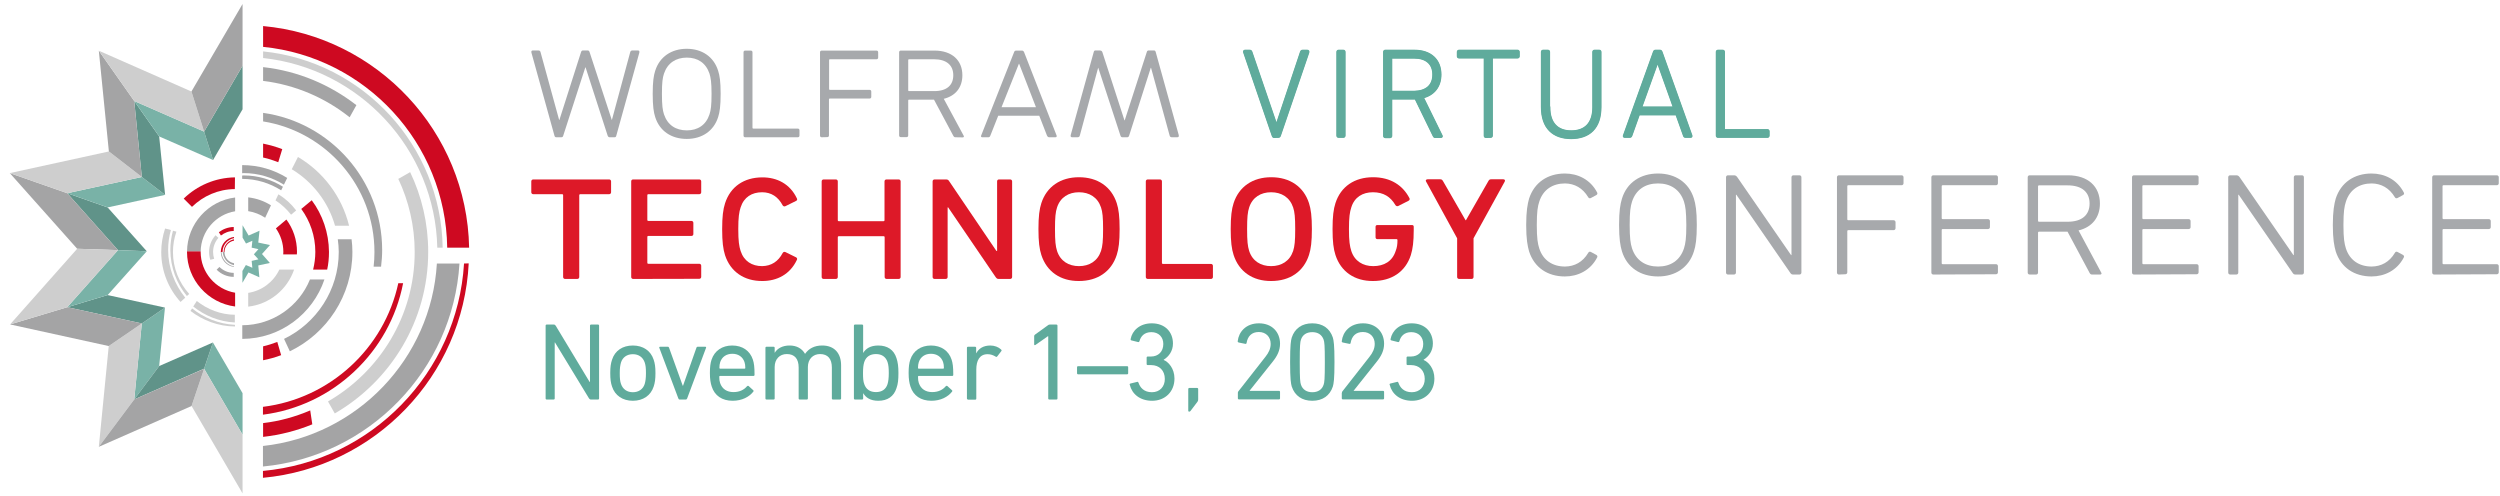 <?xml version="1.0" encoding="utf-8"?>
<!-- Generator: Adobe Illustrator 27.5.0, SVG Export Plug-In . SVG Version: 6.00 Build 0)  -->
<svg version="1.1" id="Layer_1" xmlns="http://www.w3.org/2000/svg" xmlns:xlink="http://www.w3.org/1999/xlink" x="0px" y="0px"
	 viewBox="0 0 1814 360" style="enable-background:new 0 0 1814 360;" xml:space="preserve">
<style type="text/css">
	.st0{fill:#A7A9AC;}
	.st1{fill:#DD1928;}
	.st2{display:none;}
	.st3{display:inline;}
	.st4{fill:#6FAA9F;}
	.st5{display:none;enable-background:new    ;}
	.st6{display:inline;fill:#A8A9AC;}
	.st7{fill:#79B2A7;}
	.st8{fill:#609389;}
	.st9{fill:#CECECE;}
	.st10{fill:#A4A4A5;}
	.st11{fill:#CE0921;}
	.st12{enable-background:new    ;}
	.st13{fill:#5FAB9C;stroke:#5FAB9C;stroke-miterlimit:10;}
	.st14{fill:#5FAB9C;stroke:#5FAB9C;stroke-width:1.5;stroke-miterlimit:10;}
	.st15{fill:#5FAB9C;}
</style>
<g id="Layer_1_2_">
	<g id="Layer_1_1_">
		<g>
			<path class="st0" d="M442.4,99.6c-0.7,0-1.2-0.4-1.5-1.2l-16-49.5h-0.2l-16,49.5c-0.2,0.9-0.7,1.2-1.5,1.2h-3.6
				c-0.7,0-1.1-0.4-1.3-1.2l-16.7-60.2c-0.2-1.1,0.1-1.6,1.1-1.6h3.8c1,0,1.5,0.4,1.7,1.2L405.7,87h0.2l15.7-49.2
				c0.2-0.7,0.7-1.2,1.3-1.2h3.6c0.6,0,1.1,0.5,1.3,1.2L443.9,87h0.1l13.3-49.2c0.2-0.8,0.7-1.2,1.7-1.2h3.8c1,0,1.3,0.5,1.1,1.6
				l-16.7,60.2c-0.2,0.9-0.6,1.2-1.3,1.2C445.9,99.6,442.4,99.6,442.4,99.6z"/>
			<path class="st0" d="M798.4,36.7c0.7,0,1.2,0.4,1.5,1.2l16,49.4h0.2l16-49.5c0.2-0.9,0.7-1.2,1.5-1.2h3.7c0.7,0,1.1,0.4,1.3,1.2
				L855.3,98c0.2,1.1-0.1,1.6-1.1,1.6h-3.8c-1,0-1.5-0.4-1.7-1.2l-13.5-49.2H835l-15.7,49.2c-0.2,0.7-0.7,1.2-1.3,1.2h-3.7
				c-0.6,0-1.1-0.5-1.3-1.2l-16.1-49.2h-0.1l-13.3,49.2c-0.2,0.8-0.7,1.2-1.7,1.2H778c-1,0-1.3-0.5-1.1-1.6l16.7-60.2
				c0.2-0.9,0.6-1.2,1.3-1.2h3.5V36.7z"/>
			<path class="st0" d="M475.4,51.4c3.2-10.2,11.8-16,22.9-16c11,0,19.6,5.7,22.8,16c1.1,3.4,1.8,7.8,1.8,16.7s-0.7,13.4-1.8,16.8
				c-3.2,10.2-11.8,15.9-22.8,15.9c-11.1,0-19.7-5.7-22.9-15.9c-1.1-3.4-1.8-7.9-1.8-16.8S474.3,54.8,475.4,51.4z M514.8,53.4
				c-2.6-7.7-8.5-11.6-16.4-11.6c-8,0-14,3.9-16.6,11.6c-1,3-1.5,6.2-1.5,14.7s0.5,11.8,1.5,14.9c2.6,7.7,8.5,11.6,16.6,11.6
				c7.9,0,13.9-3.9,16.4-11.6c1-3.1,1.5-6.3,1.5-14.9S515.7,56.4,514.8,53.4z"/>
			<path class="st0" d="M540.7,99.6c-0.7,0-1.2-0.5-1.2-1.2V37.9c0-0.7,0.5-1.2,1.2-1.2h4.1c0.7,0,1.2,0.5,1.2,1.2v54.7
				c0,0.5,0.2,0.7,0.7,0.7h32.2c0.7,0,1.2,0.5,1.2,1.2v3.9c0,0.7-0.5,1.2-1.2,1.2H540.7z"/>
			<path class="st0" d="M596.2,99.6c-0.7,0-1.2-0.5-1.2-1.2V37.9c0-0.7,0.5-1.2,1.2-1.2H636c0.7,0,1.2,0.5,1.2,1.2v3.9
				c0,0.7-0.5,1.2-1.2,1.2h-33.7c-0.5,0-0.7,0.2-0.7,0.7v20.8c0,0.5,0.2,0.7,0.7,0.7H631c0.7,0,1.2,0.5,1.2,1.2v3.9
				c0,0.7-0.5,1.2-1.2,1.2h-28.8c-0.5,0-0.7,0.2-0.7,0.7v26.1c0,0.7-0.5,1.2-1.2,1.2L596.2,99.6L596.2,99.6z"/>
			<path class="st0" d="M693.3,99.6c-0.7,0-1.1-0.2-1.6-1.1l-14-26.2h-18c-0.5,0-0.7,0.2-0.7,0.7v25.3c0,0.7-0.5,1.2-1.2,1.2h-4.2
				c-0.7,0-1.2-0.5-1.2-1.2V37.9c0-0.7,0.5-1.2,1.2-1.2H678c12.9,0,20.3,7.2,20.3,17.9c0,8.8-4.9,15-13.5,17.1l14.4,26.7
				c0.5,0.7,0.1,1.3-0.6,1.3L693.3,99.6L693.3,99.6z M691.7,54.6c0-7.2-4.8-11.6-14-11.6h-18c-0.5,0-0.7,0.2-0.7,0.7v21.7
				c0,0.5,0.2,0.7,0.7,0.7h18C687,66.2,691.7,61.8,691.7,54.6z"/>
			<path class="st0" d="M761.3,99.6c-0.7,0-1.2-0.4-1.6-1.2L754.1,84h-29.8l-5.7,14.4c-0.4,0.9-0.7,1.2-1.5,1.2h-4.4
				c-0.7,0-1.1-0.5-0.8-1.2l23.9-60.5c0.2-0.7,0.7-1.2,1.5-1.2h4.3c0.7,0,1.2,0.5,1.5,1.2l23.6,60.5c0.2,0.7-0.1,1.2-0.9,1.2H761.3z
				 M726.7,77.8h25l-12.2-31.5h-0.2L726.7,77.8z"/>
		</g>
		<g>
			<path class="st1" d="M410,202.4c-0.8,0-1.4-0.6-1.4-1.4v-59.3c0-0.6-0.3-0.8-0.8-0.8h-20.9c-0.8,0-1.4-0.6-1.4-1.4v-7.9
				c0-0.8,0.6-1.4,1.4-1.4H442c0.8,0,1.4,0.6,1.4,1.4v7.9c0,0.8-0.6,1.4-1.4,1.4h-20.9c-0.5,0-0.8,0.3-0.8,0.8V201
				c0,0.8-0.6,1.4-1.4,1.4H410z"/>
			<path class="st1" d="M459.4,202.4c-0.8,0-1.4-0.6-1.4-1.4v-69.4c0-0.8,0.5-1.4,1.4-1.4h48c0.8,0,1.4,0.6,1.4,1.4v7.9
				c0,0.8-0.6,1.4-1.4,1.4h-36.9c-0.6,0-0.8,0.3-0.8,0.8v17.8c0,0.6,0.3,0.8,0.8,0.8h31.2c0.8,0,1.4,0.6,1.4,1.4v8.1
				c0,0.8-0.5,1.4-1.4,1.4h-31.2c-0.6,0-0.8,0.3-0.8,0.8v18.6c0,0.6,0.3,0.8,0.8,0.8h36.9c0.8,0,1.4,0.6,1.4,1.4v8.1
				c0,0.8-0.6,1.4-1.4,1.4L459.4,202.4L459.4,202.4z"/>
			<path class="st1" d="M526.1,185.2c-1.4-4.4-2.1-9.7-2.1-18.9c0-9.1,0.7-14.5,2.1-18.8c3.9-12.1,13.8-18.8,27.1-18.8
				c10.6,0,20,4.7,25,15.2c0.4,0.8,0.3,1.5-0.6,1.9l-7.7,3.8c-0.8,0.4-1.5,0.1-2-0.6c-3.2-6.1-8.2-9.5-14.9-9.5
				c-7.4,0-13.2,3.5-15.6,11c-1.1,3.3-1.7,7.1-1.7,15.7c0,8.8,0.6,12.5,1.7,15.9c2.4,7.4,8.2,11,15.6,11c6.7-0.1,11.7-3.4,14.9-9.5
				c0.4-0.7,1.1-1.1,2-0.7l7.7,3.8c0.8,0.4,1,1.2,0.6,1.9c-5,10.6-14.5,15.3-25,15.3C539.9,204,530,197.1,526.1,185.2z"/>
			<path class="st1" d="M643.3,202.4c-0.8,0-1.4-0.6-1.4-1.4v-28.8c0-0.6-0.3-0.8-0.8-0.8h-32.4c-0.6,0-0.8,0.3-0.8,0.8V201
				c0,0.8-0.6,1.4-1.4,1.4h-8.9c-0.8,0-1.4-0.6-1.4-1.4v-69.4c0-0.8,0.6-1.4,1.4-1.4h8.9c0.8,0,1.4,0.6,1.4,1.4v28.1
				c0,0.6,0.3,0.8,0.8,0.8H641c0.6,0,0.8-0.3,0.8-0.8v-28.1c0-0.8,0.6-1.4,1.4-1.4h8.9c0.8,0,1.4,0.6,1.4,1.4V201
				c0,0.8-0.6,1.4-1.4,1.4H643.3z"/>
			<path class="st1" d="M724.6,202.4c-1,0-1.5-0.4-2.2-1.4L688,150.5h-0.4V201c0,0.8-0.6,1.4-1.4,1.4h-8.1c-0.8,0-1.4-0.6-1.4-1.4
				v-69.4c0-0.8,0.6-1.4,1.4-1.4h8.3c1.1,0,1.8,0.3,2.4,1.4l34.2,50.5h0.5v-50.5c0-0.8,0.5-1.4,1.4-1.4h8.1c0.8,0,1.4,0.6,1.4,1.4
				V201c0,0.8-0.6,1.4-1.4,1.4H724.6z"/>
			<path class="st1" d="M755.6,185c-1.4-4.3-2.1-9.6-2.1-18.8c0-9.1,0.7-14.5,2.1-18.8c3.9-12,13.9-18.8,27.3-18.8
				c13.5,0,23.5,6.8,27.4,18.8c1.4,4.3,2.1,9.7,2.1,18.8c0,9.2-0.7,14.5-2.1,18.8c-3.9,12.1-13.9,18.9-27.4,18.9
				C769.5,204,759.5,197.1,755.6,185z M798.9,182.1c1.1-3.5,1.5-7.1,1.5-15.9c0-8.6-0.4-12.4-1.5-15.7c-2.5-7.4-8.5-11-16-11
				c-7.4,0-13.5,3.6-15.9,11c-1.1,3.3-1.5,7.1-1.5,15.7c0,8.8,0.4,12.4,1.5,15.9c2.4,7.4,8.5,11,15.9,11
				C790.4,193.1,796.4,189.5,798.9,182.1z"/>
			<path class="st1" d="M832.8,202.4c-0.8,0-1.4-0.6-1.4-1.4v-69.4c0-0.8,0.6-1.4,1.4-1.4h8.9c0.8,0,1.4,0.6,1.4,1.4v59.1
				c0,0.6,0.3,0.8,0.8,0.8h34.8c0.8,0,1.4,0.6,1.4,1.4v8.1c0,0.8-0.6,1.4-1.4,1.4L832.8,202.4L832.8,202.4z"/>
			<path class="st1" d="M895.1,185c-1.4-4.3-2.1-9.6-2.1-18.8c0-9.1,0.7-14.5,2.1-18.8c3.9-12,13.9-18.8,27.3-18.8
				c13.5,0,23.5,6.8,27.4,18.8c1.4,4.3,2.1,9.7,2.1,18.8c0,9.2-0.7,14.5-2.1,18.8c-3.9,12.1-13.9,18.9-27.4,18.9
				C909,204,899,197.1,895.1,185z M938.3,182.1c1.1-3.5,1.5-7.1,1.5-15.9c0-8.6-0.4-12.4-1.5-15.7c-2.5-7.4-8.5-11-16-11
				c-7.4,0-13.5,3.6-15.9,11c-1.1,3.3-1.5,7.1-1.5,15.7c0,8.8,0.4,12.4,1.5,15.9c2.4,7.4,8.5,11,15.9,11
				C929.8,193.1,935.8,189.5,938.3,182.1z"/>
			<path class="st1" d="M969,185c-1.4-4.3-2.1-9.6-2.1-18.8c0-9.1,0.7-14.5,2.1-18.8c3.9-12.1,13.9-18.8,27.3-18.8
				c12.7,0,21.6,5.9,26.4,15.2c0.4,0.7,0.1,1.5-0.7,1.9l-7.5,3.8c-0.8,0.3-1.5,0-2-0.7c-3.5-6-8.6-9.3-16.3-9.3
				c-7.4,0-13.4,3.5-15.7,11c-1.1,3.3-1.7,7.1-1.7,15.7c0,8.8,0.6,12.4,1.7,15.9c2.4,7.4,8.5,11,15.9,11c7.9,0,13.9-3.5,16.3-11
				c1-2.5,1.3-4.9,1.3-7.8c0-0.6-0.3-0.8-0.8-0.8h-13.9c-0.7,0-1.2-0.6-1.2-1.3v-7.7c0-0.8,0.6-1.2,1.2-1.2h25.3
				c0.7,0,1.2,0.4,1.2,1.2v2.6c0,8.2-0.7,13.6-2.1,18c-3.9,12.1-13.9,18.8-27.4,18.8C982.9,204,972.9,197.1,969,185z"/>
			<path class="st1" d="M1058.7,202.4c-0.8,0-1.4-0.6-1.4-1.4v-28.1l-22.5-41.1c-0.6-0.8-0.1-1.7,1-1.7h9.2c1,0,1.5,0.3,2.1,1.4
				l16.3,28.3h0.3l16.2-28.3c0.6-1.1,1-1.4,2.1-1.4h8.8c1.1,0,1.5,0.8,1,1.7l-22.6,41.1V201c0,0.8-0.6,1.4-1.4,1.4H1058.7z"/>
		</g>
		<g>
			<path class="st0" d="M1109.5,182.4c-1.1-3.9-2.1-8.9-2.1-19.1c0-10.1,1-15.3,2.1-19.2c3.8-11.7,13.5-18.2,26-18.2
				c9.3,0,18.5,4.3,23.4,13.8c0.4,0.7,0.1,1.5-0.7,1.9l-3.9,2.1c-0.8,0.4-1.5,0.1-1.9-0.6c-4-6.7-9.9-9.9-16.8-10
				c-8.9,0-15.9,4.4-18.7,13.2c-1.1,3.3-1.8,7.1-1.8,17c0,9.8,0.7,13.5,1.8,17c2.8,8.6,9.7,13.1,18.7,13.1
				c6.9-0.1,12.8-3.2,16.8-9.9c0.4-0.8,1.1-1.1,1.9-0.7l3.9,2.1c0.8,0.4,1.1,1.2,0.7,1.9c-4.9,9.5-14.1,13.8-23.4,13.8
				C1123,200.6,1113.3,194.2,1109.5,182.4z"/>
			<path class="st0" d="M1176.9,144.1c3.6-11.7,13.5-18.2,26.2-18.2c12.5,0,22.4,6.5,26,18.2c1.2,3.9,2.1,8.9,2.1,19.1
				c0,10.1-0.8,15.3-2.1,19.2c-3.6,11.7-13.5,18.2-26,18.2c-12.7,0-22.6-6.5-26.2-18.2c-1.2-3.9-2.1-9.1-2.1-19.2
				C1174.8,153,1175.7,148,1176.9,144.1z M1221.9,146.3c-2.9-8.8-9.8-13.2-18.8-13.2c-9.2,0-16,4.4-18.9,13.2
				c-1.1,3.5-1.7,7.1-1.7,16.9c0,9.7,0.6,13.5,1.7,17c2.9,8.8,9.8,13.2,18.9,13.2s15.9-4.4,18.8-13.2c1.1-3.5,1.7-7.2,1.7-17
				C1223.5,153.4,1223,149.8,1221.9,146.3z"/>
			<path class="st0" d="M1301.1,199.2c-1,0-1.5-0.3-2.2-1.4l-39-56.5h-0.3v56.5c0,0.8-0.6,1.4-1.4,1.4h-4.4c-0.8,0-1.4-0.6-1.4-1.4
				v-69.2c0-0.8,0.6-1.4,1.4-1.4h4.4c1,0,1.7,0.4,2.4,1.4l39,56.5h0.3v-56.5c0-0.8,0.6-1.4,1.4-1.4h4.4c0.8,0,1.4,0.6,1.4,1.4v69.2
				c0,0.8-0.6,1.4-1.4,1.4H1301.1L1301.1,199.2z"/>
			<path class="st0" d="M1334.3,199.2c-0.8,0-1.4-0.6-1.4-1.4v-69.2c0-0.8,0.6-1.4,1.4-1.4h45.5c0.8,0,1.4,0.6,1.4,1.4v4.4
				c0,0.8-0.6,1.4-1.4,1.4h-38.6c-0.6,0-0.8,0.3-0.8,0.8V159c0,0.6,0.3,0.8,0.8,0.8h32.8c0.8,0,1.4,0.6,1.4,1.4v4.4
				c0,0.8-0.6,1.4-1.4,1.4h-32.8c-0.6,0-0.8,0.3-0.8,0.8v29.8c0,0.8-0.6,1.4-1.4,1.4L1334.3,199.2L1334.3,199.2z"/>
			<path class="st0" d="M1402.8,199.2c-0.8,0-1.4-0.6-1.4-1.4v-69.2c0-0.8,0.6-1.4,1.4-1.4h45.5c0.8,0,1.4,0.6,1.4,1.4v4.4
				c0,0.8-0.6,1.4-1.4,1.4h-38.6c-0.6,0-0.8,0.3-0.8,0.8v23c0,0.6,0.3,0.8,0.8,0.8h32.8c0.8,0,1.4,0.6,1.4,1.4v4.4
				c0,0.8-0.6,1.4-1.4,1.4h-32.8c-0.6,0-0.8,0.3-0.8,0.8v23.9c0,0.6,0.3,0.8,0.8,0.8h38.6c0.8,0,1.4,0.6,1.4,1.4v4.5
				c0,0.8-0.6,1.4-1.4,1.4L1402.8,199.2L1402.8,199.2z"/>
			<path class="st0" d="M1518,199.2c-0.8,0-1.3-0.3-1.8-1.2l-16-29.9h-20.6c-0.6,0-0.8,0.3-0.8,0.8v28.9c0,0.8-0.6,1.4-1.4,1.4h-4.7
				c-0.8,0-1.4-0.6-1.4-1.4v-69.2c0-0.8,0.6-1.4,1.4-1.4h27.8c14.7,0,23.2,8.2,23.2,20.5c0,10-5.6,17.1-15.5,19.5l16.4,30.5
				c0.6,0.8,0.2,1.5-0.7,1.5L1518,199.2L1518,199.2z M1516.2,147.7c0-8.2-5.4-13.2-16-13.2h-20.6c-0.6,0-0.8,0.3-0.8,0.8v24.8
				c0,0.6,0.3,0.8,0.8,0.8h20.6C1510.8,160.9,1516.2,155.9,1516.2,147.7z"/>
			<path class="st0" d="M1548.4,199.2c-0.8,0-1.4-0.6-1.4-1.4v-69.2c0-0.8,0.5-1.4,1.4-1.4h45.5c0.8,0,1.4,0.6,1.4,1.4v4.4
				c0,0.8-0.6,1.4-1.4,1.4h-38.6c-0.6,0-0.8,0.3-0.8,0.8v23c0,0.6,0.3,0.8,0.8,0.8h32.8c0.8,0,1.4,0.6,1.4,1.4v4.4
				c0,0.8-0.6,1.4-1.4,1.4h-32.8c-0.6,0-0.8,0.3-0.8,0.8v23.9c0,0.6,0.3,0.8,0.8,0.8h38.6c0.8,0,1.4,0.6,1.4,1.4v4.5
				c0,0.8-0.6,1.4-1.4,1.4L1548.4,199.2L1548.4,199.2z"/>
			<path class="st0" d="M1665.6,199.2c-1,0-1.5-0.3-2.2-1.4l-39-56.5h-0.3v56.5c0,0.8-0.6,1.4-1.4,1.4h-4.5c-0.8,0-1.4-0.6-1.4-1.4
				v-69.2c0-0.8,0.6-1.4,1.4-1.4h4.5c1,0,1.7,0.4,2.4,1.4l39,56.5h0.3v-56.5c0-0.8,0.6-1.4,1.4-1.4h4.5c0.8,0,1.4,0.6,1.4,1.4v69.2
				c0,0.8-0.6,1.4-1.4,1.4H1665.6L1665.6,199.2z"/>
			<path class="st0" d="M1694.8,182.4c-1.1-3.9-2.1-8.9-2.1-19.1c0-10.1,1-15.3,2.1-19.2c3.8-11.7,13.5-18.2,26-18.2
				c9.3,0,18.5,4.3,23.4,13.8c0.4,0.7,0.2,1.5-0.7,1.9l-3.9,2.1c-0.8,0.4-1.5,0.1-1.9-0.6c-4-6.7-9.9-9.9-16.8-10
				c-8.9,0-15.9,4.4-18.7,13.2c-1.1,3.3-1.8,7.1-1.8,17c0,9.8,0.7,13.5,1.8,17c2.8,8.6,9.7,13.1,18.7,13.1
				c6.9-0.1,12.8-3.2,16.8-9.9c0.4-0.8,1.1-1.1,1.9-0.7l3.9,2.1c0.8,0.4,1.1,1.2,0.7,1.9c-4.9,9.5-14.1,13.8-23.4,13.8
				C1708.3,200.6,1698.6,194.2,1694.8,182.4z"/>
			<path class="st0" d="M1766.2,199.2c-0.8,0-1.4-0.6-1.4-1.4v-69.2c0-0.8,0.6-1.4,1.4-1.4h45.5c0.8,0,1.4,0.6,1.4,1.4v4.4
				c0,0.8-0.6,1.4-1.4,1.4h-38.6c-0.6,0-0.8,0.3-0.8,0.8v23c0,0.6,0.3,0.8,0.8,0.8h32.8c0.8,0,1.4,0.6,1.4,1.4v4.4
				c0,0.8-0.6,1.4-1.4,1.4h-32.8c-0.6,0-0.8,0.3-0.8,0.8v23.9c0,0.6,0.3,0.8,0.8,0.8h38.6c0.8,0,1.4,0.6,1.4,1.4v4.5
				c0,0.8-0.6,1.4-1.4,1.4L1766.2,199.2L1766.2,199.2z"/>
		</g>
		<g class="st2">
			<g class="st3">
				<path class="st4" d="M390.6,287.9c0-0.6,0.1-0.8,0.5-1.3l22.5-28.6c2.8-3.5,4.4-6.9,4.4-10.8c0-5.6-3.8-9.8-9.8-9.8
					s-9.3,3.6-10.2,9.2c-0.1,0.6-0.5,0.8-1,0.7l-5.6-1.2c-0.6-0.2-0.8-0.5-0.7-1.1c0.8-7.4,6.7-14.8,17.7-14.8
					c10.9,0,17.5,7.3,17.5,17c0,5.6-2.3,10.2-6.1,15l-19.3,24.2v0.1h24.4c0.6,0,0.9,0.4,0.9,0.9v5.3c0,0.5-0.4,0.9-0.9,0.9h-33.4
					c-0.6,0-0.9-0.4-0.9-0.9V287.9z"/>
				<path class="st4" d="M439.5,262.4c0-14.7,0.6-18,1.4-20.4c2.5-7.6,8.4-11.8,17.1-11.8s14.6,4.2,17.1,11.8
					c0.7,2.4,1.4,5.7,1.4,20.4c0,14.7-0.6,18-1.4,20.4c-2.5,7.6-8.4,11.8-17.1,11.8s-14.6-4.2-17.1-11.8
					C440.2,280.4,439.5,277.1,439.5,262.4z M457.9,287.5c4.6,0,8-2.1,9.4-6.2c0.6-1.9,1-4.6,1-18.8c0-14.2-0.4-16.9-1-18.8
					c-1.5-4.1-4.9-6.2-9.4-6.2s-8,2.1-9.4,6.2c-0.6,1.9-1,4.6-1,18.8c0,14.2,0.4,16.9,1,18.8C450,285.4,453.4,287.5,457.9,287.5z"/>
				<path class="st4" d="M505.2,241H505l-10.4,7.2c-0.5,0.4-1,0.2-1-0.6v-6.8c0-0.6,0.2-0.9,0.6-1.3l10.7-7.8
					c0.5-0.4,0.8-0.6,1.5-0.6h5.5c0.5,0,0.9,0.4,0.9,0.9v60.5c0,0.5-0.4,0.9-0.9,0.9H506c-0.6,0-0.9-0.4-0.9-0.9L505.2,241
					L505.2,241z"/>
				<path class="st4" d="M562.4,266.8l-0.2-0.2c-1.2,0.8-3.7,1.5-6.3,1.5c-9.8,0-17.7-7.2-17.7-18.5c0-12.2,8.3-19.4,19.2-19.4
					s19.1,7.2,19.1,19.1c0,5-1.7,9.8-4.1,14.2L556.5,293c-0.3,0.6-0.6,0.6-1.2,0.6H549c-0.6,0-0.8-0.4-0.6-0.9L562.4,266.8z
					 M568.6,249.2c0-7-4.4-11.8-11.2-11.8s-11.3,4.9-11.3,11.8c0,7,4.5,11.7,11.3,11.7S568.6,256.2,568.6,249.2z"/>
			</g>
		</g>
		<g class="st5">
			<path class="st6" d="M609.6,269.1c0-5.8,0.3-7.8,0.9-9.8c1.8-5.5,5.9-8.2,11.6-8.2c5.2,0,9.2,2.6,11.2,7.1
				c0.1,0.3,0.1,0.5-0.2,0.7l-3.1,1.5c-0.3,0.2-0.6,0-0.7-0.3c-1.4-2.7-3.6-4.7-7.2-4.7c-3.8,0-6.1,1.9-7.3,5.2
				c-0.5,1.4-0.7,3.1-0.7,8.7s0.2,7.2,0.7,8.7c1.1,3.3,3.5,5.2,7.3,5.2c3.7,0,5.8-2,7.2-4.7c0.1-0.3,0.4-0.4,0.7-0.3l3.1,1.5
				c0.3,0.2,0.3,0.4,0.2,0.7c-2,4.5-6,7.1-11.2,7.1c-5.7,0-9.9-2.7-11.6-8.2C609.9,276.9,609.6,274.9,609.6,269.1z"/>
			<path class="st6" d="M656,286.6c-0.3,0-0.5-0.2-0.5-0.5v-14.4c0-4-1.8-6.3-5.5-6.3c-3.3,0-5.7,2.4-5.7,6v14.7
				c0,0.3-0.2,0.5-0.5,0.5h-3.3c-0.3,0-0.5-0.2-0.5-0.5v-34c0-0.3,0.2-0.5,0.5-0.5h3.3c0.3,0,0.5,0.2,0.5,0.5v12.6h0.1
				c1.2-1.9,3.6-3.3,6.9-3.3c5.4,0,8.6,3.7,8.6,9.3v15.5c0,0.3-0.2,0.5-0.5,0.5H656V286.6z"/>
			<path class="st6" d="M682.9,286.6c-0.3,0-0.5-0.2-0.5-0.5v-2.2h-0.1c-1.1,1.9-3.6,3.2-7.3,3.2c-4.7,0-8.3-2.4-8.3-7.4
				c0-5.2,3.6-7.6,9.6-7.6h5.6c0.2,0,0.3-0.1,0.3-0.3V270c0-3.4-1.3-4.8-5.9-4.8c-2.8,0-4.5,0.7-6,1.8c-0.3,0.2-0.6,0.2-0.7-0.1
				l-1.4-2.4c-0.2-0.3-0.1-0.5,0.1-0.7c1.9-1.4,4.7-2.4,8.4-2.4c7,0,9.7,2.3,9.7,8.4v16.3c0,0.3-0.2,0.5-0.5,0.5L682.9,286.6
				L682.9,286.6z M682.3,278.6v-2.7c0-0.2-0.1-0.3-0.3-0.3h-5c-4.3,0-6.1,1.2-6.1,4c0,2.5,1.9,3.9,5.2,3.9
				C679.9,283.4,682.3,281.6,682.3,278.6z"/>
			<path class="st6" d="M726.2,286.6c-0.3,0-0.5-0.2-0.5-0.5v-14.4c0-4-1.8-6.3-5.5-6.3c-3.3,0-5.7,2.4-5.7,6v14.7
				c0,0.3-0.2,0.5-0.5,0.5h-3.3c-0.3,0-0.5-0.2-0.5-0.5v-14.4c0-4-1.8-6.3-5.5-6.3c-3.3,0-5.7,2.4-5.7,6v14.7c0,0.3-0.2,0.5-0.5,0.5
				h-3.3c-0.3,0-0.5-0.2-0.5-0.5v-23.6c0-0.3,0.2-0.5,0.5-0.5h3.3c0.3,0,0.5,0.2,0.5,0.5v2.3h0.1c1.2-1.9,3.6-3.3,6.9-3.3
				c3.3,0,5.8,1.4,7.2,3.9h0.1c1.7-2.4,4.2-3.9,8-3.9c5.7,0,8.8,3.7,8.8,9.3v15.5c0,0.3-0.2,0.5-0.5,0.5h-3.4L726.2,286.6
				L726.2,286.6z"/>
			<path class="st6" d="M738.7,295.9c-0.3,0-0.5-0.2-0.5-0.5v-32.9c0-0.3,0.2-0.5,0.5-0.5h3.3c0.3,0,0.5,0.2,0.5,0.5v2.3h0.1
				c1.2-2,3.3-3.4,7-3.4c4.3,0,7.3,2,8.5,5.9c0.7,2,0.9,3.9,0.9,7s-0.2,5-0.9,7c-1.2,3.9-4.2,5.9-8.5,5.9c-3.7,0-5.8-1.5-7-3.5h-0.1
				v11.6c0,0.3-0.2,0.5-0.5,0.5h-3.3V295.9z M754,279.4c0.4-1.3,0.6-2.9,0.6-5.2c0-2.2-0.2-3.8-0.6-5.2c-0.8-2.4-2.7-3.7-5.4-3.7
				s-4.6,1.2-5.5,3.7c-0.4,1.2-0.6,2.7-0.6,5.2s0.2,4,0.6,5.2c0.8,2.5,2.7,3.8,5.5,3.8C751.3,283.1,753.2,281.8,754,279.4z"/>
			<path class="st6" d="M780.9,286.6c-0.3,0-0.5-0.2-0.5-0.5v-2.2h-0.1c-1.1,1.9-3.6,3.2-7.3,3.2c-4.7,0-8.3-2.4-8.3-7.4
				c0-5.2,3.6-7.6,9.6-7.6h5.6c0.2,0,0.3-0.1,0.3-0.3V270c0-3.4-1.3-4.8-5.9-4.8c-2.8,0-4.5,0.7-6,1.8c-0.3,0.2-0.6,0.2-0.7-0.1
				l-1.4-2.4c-0.2-0.3-0.1-0.5,0.1-0.7c1.9-1.4,4.7-2.4,8.4-2.4c7,0,9.7,2.3,9.7,8.4v16.3c0,0.3-0.2,0.5-0.5,0.5L780.9,286.6
				L780.9,286.6z M780.3,278.6v-2.7c0-0.2-0.1-0.3-0.3-0.3h-5c-4.3,0-6.1,1.2-6.1,4c0,2.5,1.9,3.9,5.2,3.9
				C777.9,283.4,780.3,281.6,780.3,278.6z"/>
			<path class="st6" d="M793.1,256.3c-0.3,0-0.5-0.2-0.5-0.5V252c0-0.3,0.2-0.5,0.5-0.5h3.5c0.3,0,0.5,0.2,0.5,0.5v3.8
				c0,0.3-0.2,0.5-0.5,0.5H793.1z M793.2,286.6c-0.3,0-0.5-0.2-0.5-0.5v-23.6c0-0.3,0.2-0.5,0.5-0.5h3.3c0.3,0,0.5,0.2,0.5,0.5v23.6
				c0,0.3-0.2,0.5-0.5,0.5H793.2z"/>
			<path class="st6" d="M804.9,292.8c-0.2-0.3-0.2-0.5,0.1-0.7l2.1-2.1c0.3-0.3,0.5-0.3,0.8,0c1.7,1.5,3.5,2.5,5.8,2.5
				c4.1,0,6.2-2.1,6.2-6.6V283h-0.1c-1.1,2.1-3.2,3.4-6.9,3.4c-4.2,0-7.1-2.1-8.3-6c-0.6-1.9-0.8-3.7-0.8-6.5s0.2-4.6,0.8-6.5
				c1.2-3.9,4.1-6,8.3-6c3.6,0,5.7,1.3,6.9,3.4h0.1v-2.3c0-0.3,0.2-0.5,0.5-0.5h3.3c0.3,0,0.5,0.2,0.5,0.5v23.1
				c0,7-3.8,10.9-10.8,10.9C810,296.4,806.6,294.9,804.9,292.8z M819.4,278.6c0.4-1.2,0.6-2.7,0.6-4.8s-0.2-3.5-0.6-4.8
				c-0.9-2.5-2.7-3.7-5.3-3.7c-2.7,0-4.4,1.3-5.2,3.7c-0.4,1.3-0.6,2.8-0.6,4.8s0.2,3.6,0.6,4.8c0.8,2.4,2.5,3.7,5.2,3.7
				C816.7,282.3,818.5,281.1,819.4,278.6z"/>
			<path class="st6" d="M848.7,286.6c-0.3,0-0.5-0.2-0.5-0.5v-14.4c0-4-1.8-6.3-5.5-6.3c-3.3,0-5.7,2.4-5.7,6v14.7
				c0,0.3-0.2,0.5-0.5,0.5h-3.3c-0.3,0-0.5-0.2-0.5-0.5v-23.6c0-0.3,0.2-0.5,0.5-0.5h3.3c0.3,0,0.5,0.2,0.5,0.5v2.3h0.1
				c1.2-1.9,3.6-3.3,6.9-3.3c5.4,0,8.6,3.7,8.6,9.3v15.5c0,0.3-0.2,0.5-0.5,0.5h-3.4L848.7,286.6L848.7,286.6z"/>
			<path class="st6" d="M860.6,281.1h3.6c0.3,0,0.5,0.2,0.5,0.5v4.8c0,0.5-0.1,0.8-0.3,1.1l-3.2,4.2c-0.2,0.3-0.4,0.4-0.7,0.4
				s-0.5-0.2-0.5-0.5v-10C860.1,281.3,860.3,281.1,860.6,281.1z"/>
			<path class="st6" d="M883.9,252.1c0-0.3,0.2-0.5,0.5-0.5h3.6c0.3,0,0.5,0.2,0.5,0.5v34c0,0.3-0.2,0.5-0.5,0.5h-3.6
				c-0.3,0-0.5-0.2-0.5-0.5V252.1z"/>
			<path class="st6" d="M897.2,252.1c0-0.3,0.2-0.5,0.5-0.5h3.6c0.3,0,0.5,0.2,0.5,0.5V282c0,0.2,0.1,0.3,0.3,0.3h16.7
				c0.3,0,0.5,0.2,0.5,0.5v3.2c0,0.3-0.2,0.5-0.5,0.5h-21.1c-0.3,0-0.5-0.2-0.5-0.5V252.1z"/>
			<path class="st6" d="M936.2,269.7c0-7.1,2.1-14.5,6.1-20.7c0.3-0.4,0.5-0.5,0.8-0.5h1.8c0.3,0,0.5,0.2,0.3,0.5
				c-3.1,6.2-4.9,13.7-4.9,20.7s1.9,14.6,4.9,20.7c0.2,0.3,0,0.5-0.3,0.5h-1.8c-0.4,0-0.6-0.2-0.8-0.5
				C938.2,284.2,936.2,276.7,936.2,269.7z"/>
			<path class="st6" d="M951.9,252.1c0-0.3,0.2-0.5,0.5-0.5h3.6c0.3,0,0.5,0.2,0.5,0.5v14.4c0,0.2,0.1,0.3,0.3,0.3H972
				c0.2,0,0.3-0.1,0.3-0.3v-14.4c0-0.3,0.2-0.5,0.5-0.5h3.6c0.3,0,0.5,0.2,0.5,0.5v34c0,0.3-0.2,0.5-0.5,0.5h-3.6
				c-0.3,0-0.5-0.2-0.5-0.5v-14.7c0-0.2-0.1-0.3-0.3-0.3h-15.2c-0.2,0-0.3,0.1-0.3,0.3v14.7c0,0.3-0.2,0.5-0.5,0.5h-3.6
				c-0.3,0-0.5-0.2-0.5-0.5V252.1z"/>
			<path class="st6" d="M984.8,280.5c-0.6-1.7-0.8-3.4-0.8-6.3c0-2.8,0.3-4.5,0.8-6.2c1.3-4.2,4.9-6.6,9.7-6.6s8.4,2.4,9.7,6.6
				c0.6,1.7,0.8,3.4,0.8,6.2c0,2.9-0.3,4.6-0.8,6.3c-1.3,4.2-4.9,6.6-9.7,6.6C989.8,287.1,986.1,284.7,984.8,280.5z M1000.1,279.3
				c0.4-1.3,0.6-2.7,0.6-5s-0.2-3.7-0.6-5c-0.8-2.5-2.8-3.9-5.6-3.9c-2.7,0-4.7,1.4-5.6,3.9c-0.4,1.3-0.6,2.6-0.6,5s0.2,3.7,0.6,5
				c0.8,2.5,2.8,3.9,5.6,3.9C997.3,283.1,999.3,281.7,1000.1,279.3z"/>
			<path class="st6" d="M1043.6,286.6c-0.3,0-0.5-0.2-0.5-0.5v-14.4c0-4-1.8-6.3-5.5-6.3c-3.3,0-5.7,2.4-5.7,6v14.7
				c0,0.3-0.2,0.5-0.5,0.5h-3.3c-0.3,0-0.5-0.2-0.5-0.5v-14.4c0-4-1.8-6.3-5.5-6.3c-3.3,0-5.7,2.4-5.7,6v14.7c0,0.3-0.2,0.5-0.5,0.5
				h-3.3c-0.3,0-0.5-0.2-0.5-0.5v-23.6c0-0.3,0.2-0.5,0.5-0.5h3.3c0.3,0,0.5,0.2,0.5,0.5v2.3h0.1c1.2-1.9,3.6-3.3,6.9-3.3
				c3.3,0,5.8,1.4,7.2,3.9h0.1c1.7-2.4,4.2-3.9,8-3.9c5.7,0,8.8,3.7,8.8,9.3v15.5c0,0.3-0.2,0.5-0.5,0.5h-3.4V286.6z"/>
			<path class="st6" d="M1054.9,280.4c-0.5-1.6-0.8-3.4-0.8-6.2s0.3-4.7,0.8-6.2c1.4-4.3,5-6.6,9.7-6.6s8.3,2.4,9.7,6.6
				c0.5,1.6,0.8,3.3,0.8,7.1c0,0.3-0.2,0.5-0.6,0.5h-15.6c-0.2,0-0.3,0.1-0.3,0.3c0,1.3,0.2,2.2,0.4,3c1,2.8,3.2,4.3,6.2,4.3
				c2.9,0,5-1.2,6.3-2.7c0.3-0.3,0.5-0.3,0.8-0.1l2.1,1.9c0.3,0.2,0.3,0.5,0.1,0.7c-2,2.5-5.3,4.2-9.6,4.2
				C1059.8,287.1,1056.3,284.7,1054.9,280.4z M1070.3,272.1c0.2,0,0.3-0.1,0.3-0.3c0-1.1-0.1-2-0.4-2.8c-0.8-2.5-2.9-3.9-5.7-3.9
				s-4.8,1.4-5.7,3.9c-0.3,0.8-0.4,1.6-0.4,2.8c0,0.2,0.1,0.3,0.3,0.3H1070.3z"/>
			<path class="st6" d="M1093.7,280.5c-0.6-1.7-0.8-3.4-0.8-6.3c0-2.8,0.3-4.5,0.8-6.2c1.3-4.2,4.9-6.6,9.7-6.6
				c4.8,0,8.4,2.4,9.7,6.6c0.6,1.7,0.8,3.4,0.8,6.2c0,2.9-0.3,4.6-0.8,6.3c-1.3,4.2-4.9,6.6-9.7,6.6S1095,284.7,1093.7,280.5z
				 M1109,279.3c0.4-1.3,0.6-2.7,0.6-5s-0.2-3.7-0.6-5c-0.8-2.5-2.8-3.9-5.6-3.9c-2.7,0-4.7,1.4-5.6,3.9c-0.4,1.3-0.6,2.6-0.6,5
				s0.2,3.7,0.6,5c0.8,2.5,2.8,3.9,5.6,3.9C1106.1,283.1,1108.1,281.7,1109,279.3z"/>
			<path class="st6" d="M1122.2,286.6c-0.3,0-0.5-0.2-0.5-0.5v-20.3c0-0.2-0.1-0.3-0.3-0.3h-2.1c-0.3,0-0.5-0.2-0.5-0.5v-2.5
				c0-0.3,0.2-0.5,0.5-0.5h2.1c0.2,0,0.3-0.1,0.3-0.3v-2.1c0-5.8,2.4-7.9,7.5-7.9h1.9c0.3,0,0.5,0.2,0.5,0.5v3
				c0,0.3-0.2,0.5-0.5,0.5h-1.3c-3.1,0-3.8,0.7-3.8,3.7v2.3c0,0.2,0.1,0.3,0.3,0.3h4.8c0.3,0,0.5,0.2,0.5,0.5v2.5
				c0,0.3-0.2,0.5-0.5,0.5h-4.8c-0.2,0-0.3,0.1-0.3,0.3v20.3c0,0.3-0.2,0.5-0.5,0.5H1122.2z"/>
			<path class="st6" d="M1173.7,286.6c-0.3,0-0.5-0.2-0.6-0.5l-7.5-26.1h-0.1l-7.4,26.1c-0.1,0.3-0.3,0.5-0.6,0.5h-2.8
				c-0.3,0-0.5-0.2-0.6-0.5l-8.4-34c-0.1-0.3,0.1-0.5,0.4-0.5h3.4c0.4,0,0.6,0.2,0.6,0.5l6.2,26h0.1l7.3-26c0.1-0.3,0.3-0.5,0.6-0.5
				h2.6c0.4,0,0.5,0.2,0.6,0.5l7.4,26h0.1l6.1-26c0.1-0.4,0.3-0.5,0.7-0.5h3.3c0.4,0,0.5,0.2,0.4,0.5l-8.4,34
				c-0.1,0.3-0.3,0.5-0.6,0.5H1173.7z"/>
			<path class="st6" d="M1188.8,280.5c-0.6-1.7-0.8-3.4-0.8-6.3c0-2.8,0.3-4.5,0.8-6.2c1.3-4.2,4.9-6.6,9.7-6.6
				c4.8,0,8.4,2.4,9.7,6.6c0.6,1.7,0.8,3.4,0.8,6.2c0,2.9-0.3,4.6-0.8,6.3c-1.3,4.2-4.9,6.6-9.7,6.6
				C1193.7,287.1,1190.1,284.7,1188.8,280.5z M1204.1,279.3c0.4-1.3,0.6-2.7,0.6-5s-0.2-3.7-0.6-5c-0.8-2.5-2.8-3.9-5.6-3.9
				c-2.7,0-4.7,1.4-5.6,3.9c-0.4,1.3-0.6,2.6-0.6,5s0.2,3.7,0.6,5c0.8,2.5,2.8,3.9,5.6,3.9C1201.3,283.1,1203.3,281.7,1204.1,279.3z
				"/>
			<path class="st6" d="M1222,286.8c-4.3,0-6-2.1-6-6.5V252c0-0.3,0.2-0.5,0.5-0.5h3.3c0.3,0,0.5,0.2,0.5,0.5v28
				c0,2.1,0.8,2.7,2.5,2.7h1c0.3,0,0.5,0.2,0.5,0.5v3c0,0.3-0.2,0.5-0.5,0.5L1222,286.8L1222,286.8z"/>
			<path class="st6" d="M1231.7,286.6c-0.3,0-0.5-0.2-0.5-0.5v-20.3c0-0.2-0.1-0.3-0.3-0.3h-2.1c-0.3,0-0.5-0.2-0.5-0.5v-2.5
				c0-0.3,0.2-0.5,0.5-0.5h2.1c0.2,0,0.3-0.1,0.3-0.3v-2.1c0-5.8,2.4-7.9,7.5-7.9h1.9c0.3,0,0.5,0.2,0.5,0.5v3
				c0,0.3-0.2,0.5-0.5,0.5h-1.3c-3.1,0-3.8,0.7-3.8,3.7v2.3c0,0.2,0.1,0.3,0.3,0.3h4.8c0.3,0,0.5,0.2,0.5,0.5v2.5
				c0,0.3-0.2,0.5-0.5,0.5h-4.8c-0.2,0-0.3,0.1-0.3,0.3v20.3c0,0.3-0.2,0.5-0.5,0.5H1231.7z"/>
			<path class="st6" d="M1247.2,286.6c-0.3,0-0.5-0.2-0.5-0.5v-23.6c0-0.3,0.2-0.5,0.5-0.5h3.3c0.3,0,0.5,0.2,0.5,0.5v2.5h0.1
				c1.1-2.1,3.2-3.6,6.5-3.6c2,0,3.8,0.7,5,1.9c0.3,0.3,0.3,0.5,0.1,0.7l-1.9,2.5c-0.2,0.3-0.5,0.3-0.7,0.1
				c-1.1-0.7-2.4-1.2-3.8-1.2c-3.8,0-5.3,2.9-5.3,7.2v13.5c0,0.3-0.2,0.5-0.5,0.5H1247.2z"/>
			<path class="st6" d="M1281.5,286.6c-0.3,0-0.5-0.2-0.5-0.5v-2.2h-0.1c-1.1,1.9-3.6,3.2-7.3,3.2c-4.7,0-8.3-2.4-8.3-7.4
				c0-5.2,3.6-7.6,9.6-7.6h5.6c0.2,0,0.3-0.1,0.3-0.3V270c0-3.4-1.3-4.8-5.9-4.8c-2.8,0-4.5,0.7-6,1.8c-0.3,0.2-0.6,0.2-0.7-0.1
				l-1.4-2.4c-0.2-0.3-0.1-0.5,0.1-0.7c1.9-1.4,4.7-2.4,8.4-2.4c7,0,9.7,2.3,9.7,8.4v16.3c0,0.3-0.2,0.5-0.5,0.5L1281.5,286.6
				L1281.5,286.6z M1280.9,278.6v-2.7c0-0.2-0.1-0.3-0.3-0.3h-4.9c-4.3,0-6.1,1.2-6.1,4c0,2.5,1.9,3.9,5.2,3.9
				C1278.5,283.4,1280.9,281.6,1280.9,278.6z"/>
			<path class="st6" d="M1324.8,286.6c-0.3,0-0.5-0.2-0.5-0.5v-14.4c0-4-1.8-6.3-5.5-6.3c-3.3,0-5.7,2.4-5.7,6v14.7
				c0,0.3-0.2,0.5-0.5,0.5h-3.3c-0.3,0-0.5-0.2-0.5-0.5v-14.4c0-4-1.8-6.3-5.5-6.3c-3.3,0-5.7,2.4-5.7,6v14.7c0,0.3-0.2,0.5-0.5,0.5
				h-3.3c-0.3,0-0.5-0.2-0.5-0.5v-23.6c0-0.3,0.2-0.5,0.5-0.5h3.3c0.3,0,0.5,0.2,0.5,0.5v2.3h0.1c1.2-1.9,3.6-3.3,6.9-3.3
				s5.8,1.4,7.2,3.9h0.1c1.7-2.4,4.2-3.9,8-3.9c5.7,0,8.8,3.7,8.8,9.3v15.5c0,0.3-0.2,0.5-0.5,0.5h-3.4V286.6z"/>
			<path class="st6" d="M1336.1,260.3v-8.2c0-0.3,0.2-0.5,0.5-0.5h3.1c0.3,0,0.5,0.2,0.5,0.5v4.3c0,0.5-0.1,0.7-0.3,1.1l-2.7,2.9
				c-0.2,0.3-0.5,0.4-0.7,0.4S1336.1,260.6,1336.1,260.3z"/>
			<path class="st6" d="M1346.2,283.4c-0.2-0.2-0.2-0.5,0-0.7l2.1-2.3c0.2-0.2,0.5-0.2,0.7,0c1.9,1.6,4.6,2.8,7.6,2.8
				c3.6,0,5.4-1.5,5.4-3.8c0-2-0.9-3-4.8-3.5l-2.6-0.3c-4.8-0.5-7.4-2.9-7.4-7c0-4.7,3.3-7.5,9.2-7.5c3.6,0,6.7,1.2,8.8,2.7
				c0.3,0.2,0.3,0.5,0.1,0.7l-1.8,2.2c-0.2,0.3-0.5,0.3-0.7,0.1c-1.6-1-4.1-2-6.6-2c-3.1,0-4.7,1.4-4.7,3.4s1.2,3,4.8,3.3l2.6,0.3
				c5,0.5,7.4,3,7.4,7c0,4.8-3.5,8.1-9.9,8.1C1351.6,287.1,1348.2,285.2,1346.2,283.4z"/>
			<path class="st6" d="M1385.6,252.1c0-0.3,0.2-0.5,0.5-0.5h3.6c0.3,0,0.5,0.2,0.5,0.5v14.4c0,0.2,0.1,0.3,0.3,0.3h15.2
				c0.2,0,0.3-0.1,0.3-0.3v-14.4c0-0.3,0.2-0.5,0.5-0.5h3.6c0.3,0,0.5,0.2,0.5,0.5v34c0,0.3-0.2,0.5-0.5,0.5h-3.6
				c-0.3,0-0.5-0.2-0.5-0.5v-14.7c0-0.2-0.1-0.3-0.3-0.3h-15.2c-0.2,0-0.3,0.1-0.3,0.3v14.7c0,0.3-0.2,0.5-0.5,0.5h-3.6
				c-0.3,0-0.5-0.2-0.5-0.5V252.1z"/>
			<path class="st6" d="M1418.5,280.4c-0.5-1.6-0.8-3.4-0.8-6.2s0.3-4.7,0.8-6.2c1.4-4.3,5-6.6,9.7-6.6s8.3,2.4,9.7,6.6
				c0.5,1.6,0.8,3.3,0.8,7.1c0,0.3-0.2,0.5-0.6,0.5h-15.6c-0.2,0-0.3,0.1-0.3,0.3c0,1.3,0.2,2.2,0.4,3c1,2.8,3.2,4.3,6.2,4.3
				c2.9,0,5-1.2,6.3-2.7c0.3-0.3,0.5-0.3,0.8-0.1l2.1,1.9c0.3,0.2,0.3,0.5,0.1,0.7c-2,2.5-5.3,4.2-9.6,4.2
				C1423.4,287.1,1419.8,284.7,1418.5,280.4z M1433.8,272.1c0.2,0,0.3-0.1,0.3-0.3c0-1.1-0.1-2-0.4-2.8c-0.8-2.5-2.9-3.9-5.7-3.9
				s-4.8,1.4-5.7,3.9c-0.3,0.8-0.4,1.6-0.4,2.8c0,0.2,0.1,0.3,0.3,0.3H1433.8z"/>
			<path class="st6" d="M1460.5,286.6c-0.3,0-0.5-0.2-0.5-0.5v-2.2h-0.1c-1.1,1.9-3.6,3.2-7.3,3.2c-4.7,0-8.3-2.4-8.3-7.4
				c0-5.2,3.6-7.6,9.6-7.6h5.6c0.2,0,0.3-0.1,0.3-0.3V270c0-3.4-1.3-4.8-5.9-4.8c-2.8,0-4.5,0.7-6,1.8c-0.3,0.2-0.6,0.2-0.7-0.1
				l-1.4-2.4c-0.2-0.3-0.1-0.5,0.1-0.7c1.9-1.4,4.7-2.4,8.4-2.4c7,0,9.7,2.3,9.7,8.4v16.3c0,0.3-0.2,0.5-0.5,0.5L1460.5,286.6
				L1460.5,286.6z M1459.9,278.6v-2.7c0-0.2-0.1-0.3-0.3-0.3h-4.9c-4.3,0-6.1,1.2-6.1,4c0,2.5,1.9,3.9,5.2,3.9
				C1457.5,283.4,1459.9,281.6,1459.9,278.6z"/>
			<path class="st6" d="M1487.7,286.6c-0.3,0-0.5-0.2-0.5-0.5v-2.4h-0.1c-1.2,2-3.3,3.5-7,3.5c-4.3,0-7.3-2-8.5-5.9
				c-0.7-2-0.9-3.9-0.9-7c0-3,0.2-5,0.9-7c1.2-3.9,4.2-5.9,8.5-5.9c3.7,0,5.8,1.4,7,3.4h0.1v-12.7c0-0.3,0.2-0.5,0.5-0.5h3.3
				c0.3,0,0.5,0.2,0.5,0.5v34c0,0.3-0.2,0.5-0.5,0.5L1487.7,286.6L1487.7,286.6z M1486.6,279.4c0.4-1.2,0.6-2.7,0.6-5.2
				s-0.2-3.9-0.6-5.2c-0.8-2.5-2.7-3.7-5.5-3.7s-4.6,1.3-5.4,3.7c-0.4,1.3-0.6,2.9-0.6,5.2c0,2.3,0.2,3.9,0.6,5.2
				c0.8,2.4,2.7,3.8,5.4,3.8S1485.8,281.8,1486.6,279.4z"/>
			<path class="st6" d="M1515.4,295.9c-0.3,0-0.5-0.2-0.5-0.5v-11.6h-0.1c-1.2,2-3.3,3.5-7,3.5c-4.3,0-7.3-2-8.5-5.9
				c-0.7-2-0.9-3.9-0.9-7c0-3,0.2-5,0.9-7c1.2-3.9,4.2-5.9,8.5-5.9c3.7,0,5.8,1.4,7,3.4h0.1v-2.3c0-0.3,0.2-0.5,0.5-0.5h3.3
				c0.3,0,0.5,0.2,0.5,0.5v32.9c0,0.3-0.2,0.5-0.5,0.5h-3.3V295.9z M1514.4,279.4c0.4-1.2,0.6-2.7,0.6-5.2s-0.2-3.9-0.6-5.2
				c-0.8-2.5-2.7-3.7-5.5-3.7c-2.7,0-4.6,1.3-5.4,3.7c-0.4,1.3-0.6,2.9-0.6,5.2c0,2.3,0.2,3.9,0.6,5.2c0.8,2.4,2.7,3.8,5.4,3.8
				C1511.6,283.1,1513.5,281.8,1514.4,279.4z"/>
			<path class="st6" d="M1543.2,286.6c-0.3,0-0.5-0.2-0.5-0.5v-2.3h-0.1c-1.3,2.1-3.6,3.4-6.7,3.4c-5.4,0-8.6-3.7-8.6-9.3v-15.4
				c0-0.3,0.2-0.5,0.5-0.5h3.3c0.3,0,0.5,0.2,0.5,0.5v14.4c0,4,1.8,6.3,5.5,6.3c3.3,0,5.6-2.4,5.6-6.1v-14.6c0-0.3,0.2-0.5,0.5-0.5
				h3.3c0.3,0,0.5,0.2,0.5,0.5v23.6c0,0.3-0.2,0.5-0.5,0.5H1543.2z"/>
			<path class="st6" d="M1570.4,286.6c-0.3,0-0.5-0.2-0.5-0.5v-2.2h-0.1c-1.1,1.9-3.6,3.2-7.3,3.2c-4.7,0-8.3-2.4-8.3-7.4
				c0-5.2,3.6-7.6,9.6-7.6h5.6c0.2,0,0.3-0.1,0.3-0.3V270c0-3.4-1.3-4.8-5.9-4.8c-2.8,0-4.5,0.7-6,1.8c-0.3,0.2-0.6,0.2-0.7-0.1
				l-1.4-2.4c-0.2-0.3-0.1-0.5,0.1-0.7c1.9-1.4,4.7-2.4,8.4-2.4c7,0,9.7,2.3,9.7,8.4v16.3c0,0.3-0.2,0.5-0.5,0.5L1570.4,286.6
				L1570.4,286.6z M1569.8,278.6v-2.7c0-0.2-0.1-0.3-0.3-0.3h-4.9c-4.3,0-6.1,1.2-6.1,4c0,2.5,1.9,3.9,5.2,3.9
				C1567.4,283.4,1569.8,281.6,1569.8,278.6z"/>
			<path class="st6" d="M1582.7,286.6c-0.3,0-0.5-0.2-0.5-0.5v-23.6c0-0.3,0.2-0.5,0.5-0.5h3.3c0.3,0,0.5,0.2,0.5,0.5v2.5h0.1
				c1.1-2.1,3.2-3.6,6.5-3.6c2,0,3.8,0.7,5,1.9c0.3,0.3,0.3,0.5,0.1,0.7l-1.9,2.5c-0.2,0.3-0.5,0.3-0.7,0.1
				c-1.1-0.7-2.4-1.2-3.8-1.2c-3.8,0-5.3,2.9-5.3,7.2v13.5c0,0.3-0.2,0.5-0.5,0.5H1582.7z"/>
			<path class="st6" d="M1610.5,286.8c-4.8,0-6.6-2.2-6.6-7v-14.1c0-0.2-0.1-0.3-0.3-0.3h-2.1c-0.3,0-0.5-0.2-0.5-0.5v-2.5
				c0-0.3,0.2-0.5,0.5-0.5h2.1c0.2,0,0.3-0.1,0.3-0.3v-7c0-0.3,0.2-0.5,0.5-0.5h3.3c0.3,0,0.5,0.2,0.5,0.5v7c0,0.2,0.1,0.3,0.3,0.3
				h3.9c0.3,0,0.5,0.2,0.5,0.5v2.5c0,0.3-0.2,0.5-0.5,0.5h-3.9c-0.2,0-0.3,0.1-0.3,0.3v14c0,2.5,0.9,3.1,3.1,3.1h1.1
				c0.3,0,0.5,0.2,0.5,0.5v3c0,0.3-0.2,0.5-0.5,0.5H1610.5z"/>
			<path class="st6" d="M1618.9,280.4c-0.5-1.6-0.8-3.4-0.8-6.2s0.3-4.7,0.8-6.2c1.4-4.3,5-6.6,9.7-6.6s8.3,2.4,9.7,6.6
				c0.5,1.6,0.8,3.3,0.8,7.1c0,0.3-0.2,0.5-0.6,0.5h-15.6c-0.2,0-0.3,0.1-0.3,0.3c0,1.3,0.2,2.2,0.4,3c1,2.8,3.2,4.3,6.2,4.3
				c2.9,0,5-1.2,6.3-2.7c0.3-0.3,0.5-0.3,0.8-0.1l2.1,1.9c0.3,0.2,0.3,0.5,0.1,0.7c-2,2.5-5.3,4.2-9.6,4.2
				C1623.8,287.1,1620.3,284.7,1618.9,280.4z M1634.3,272.1c0.2,0,0.3-0.1,0.3-0.3c0-1.1-0.1-2-0.4-2.8c-0.8-2.5-2.9-3.9-5.7-3.9
				s-4.8,1.4-5.7,3.9c-0.3,0.8-0.4,1.6-0.4,2.8c0,0.2,0.1,0.3,0.3,0.3H1634.3z"/>
			<path class="st6" d="M1646.5,286.6c-0.3,0-0.5-0.2-0.5-0.5v-23.6c0-0.3,0.2-0.5,0.5-0.5h3.3c0.3,0,0.5,0.2,0.5,0.5v2.5h0.1
				c1.1-2.1,3.2-3.6,6.5-3.6c2,0,3.8,0.7,5,1.9c0.3,0.3,0.3,0.5,0.1,0.7l-1.9,2.5c-0.2,0.3-0.5,0.3-0.7,0.1
				c-1.1-0.7-2.4-1.2-3.8-1.2c-3.8,0-5.3,2.9-5.3,7.2v13.5c0,0.3-0.2,0.5-0.5,0.5H1646.5z"/>
			<path class="st6" d="M1665,283.4c-0.2-0.2-0.2-0.5,0-0.7l2.1-2.3c0.2-0.2,0.5-0.2,0.7,0c1.9,1.6,4.6,2.8,7.6,2.8
				c3.6,0,5.4-1.5,5.4-3.8c0-2-0.9-3-4.8-3.5l-2.6-0.3c-4.8-0.5-7.4-2.9-7.4-7c0-4.7,3.3-7.5,9.2-7.5c3.6,0,6.7,1.2,8.8,2.7
				c0.3,0.2,0.3,0.5,0.1,0.7l-1.8,2.2c-0.2,0.3-0.5,0.3-0.7,0.1c-1.6-1-4.1-2-6.6-2c-3.1,0-4.7,1.4-4.7,3.4s1.2,3,4.8,3.3l2.6,0.3
				c5,0.5,7.4,3,7.4,7c0,4.8-3.5,8.1-9.9,8.1C1670.4,287.1,1667,285.2,1665,283.4z"/>
			<path class="st6" d="M1695,269.7c0-7.1-1.8-14.5-4.9-20.7c-0.2-0.3,0-0.5,0.3-0.5h1.8c0.4,0,0.6,0.2,0.8,0.5
				c4.1,6.2,6.1,13.7,6.1,20.7s-2.1,14.5-6.1,20.7c-0.3,0.4-0.5,0.5-0.8,0.5h-1.8c-0.3,0-0.5-0.2-0.3-0.5
				C1693.1,284.3,1695,276.7,1695,269.7z"/>
		</g>
	</g>
	<g id="Layer_2_1_">
		<polygon class="st7" points="148.1,267.6 176,315.4 176,285.3 154.5,248.5 		"/>
		<polygon class="st7" points="97.4,289.8 115.5,265.6 119.7,223.2 102.9,234.7 		"/>
		<polygon class="st8" points="102.9,234.7 119.7,223.2 78.1,214.1 48.8,222.9 		"/>
		<polygon class="st8" points="48.8,140.2 85.6,181.5 106.5,182.3 78.1,150.5 		"/>
		<polygon class="st7" points="48.8,140.2 78.1,150.5 119.8,141.4 102.9,128.4 		"/>
		<polygon class="st8" points="102.9,128.4 119.8,141.4 115.5,99 97.4,73.3 		"/>
		<polygon class="st7" points="97.4,73.3 115.5,99 154.6,116.1 148.1,95.5 		"/>
		<polygon class="st8" points="176,47.7 148.1,95.5 154.6,116.1 176,79.3 		"/>
		<polygon class="st7" points="106.5,182.3 85.6,181.5 48.8,222.9 78.1,214.1 		"/>
		<polygon class="st8" points="97.4,289.8 148.1,267.5 154.5,248.5 115.5,265.6 		"/>
		<polygon class="st9" points="139,294.6 176,358 176,315.4 148.1,267.6 		"/>
		<polygon class="st9" points="71.7,324.2 97.4,289.8 102.9,234.7 78.9,251.1 		"/>
		<polygon class="st10" points="78.9,251.1 102.9,234.7 48.8,222.9 7.3,235.4 		"/>
		<polygon class="st10" points="7.1,125.6 56,180.5 85.6,181.5 48.8,140.2 		"/>
		<polygon class="st9" points="7.1,125.6 48.8,140.2 102.9,128.4 79,109.9 		"/>
		<polygon class="st10" points="79,109.9 102.9,128.4 97.4,73.3 71.7,36.8 		"/>
		<polygon class="st9" points="71.7,36.8 97.4,73.3 148.1,95.5 138.9,66.4 		"/>
		<polygon class="st10" points="176,2.9 138.9,66.4 148.1,95.5 176,47.7 		"/>
		<polygon class="st9" points="85.6,181.5 56,180.5 7.3,235.4 48.8,222.9 		"/>
		<polygon class="st10" points="139,294.6 148.1,267.6 97.4,289.8 71.7,324.2 		"/>
		<path class="st10" d="M190.9,81.9v6.2c45.7,7.3,80.8,47,80.8,94.8c0,3.6-0.2,7.1-0.6,10.6h5.4c0.5-4,0.8-8,0.8-12.2
			C277.2,130.7,239.6,88.7,190.9,81.9z"/>
		<path class="st10" d="M235.4,202.8h-10.5c-7.9,19.4-26.9,33.1-49.1,33.2v9.9C203.5,245.8,227,227.7,235.4,202.8z"/>
		<g>
			<path class="st9" d="M170.5,228.4c-10.5-0.1-20-3.9-27.7-10l-2.6,4c8.4,6.7,18.8,11,30.2,11.6v-5.6H170.5z"/>
			<path class="st9" d="M139.4,223.8l-1.2,1.8c9,6.9,20.1,11.2,32.3,11.3v-1.2C158.8,235.1,148,230.7,139.4,223.8z"/>
		</g>
		<path class="st10" d="M169.6,200.9c-4.8,0-9.2-2-12.4-5.2l2-2c2.7,2.6,6.4,4.3,10.4,4.3V200.9z"/>
		<path class="st9" d="M154.6,182.8c0,1.7,0.3,3.4,0.8,5l-2.8,0.7c-0.6-1.8-0.9-3.7-0.9-5.7c0-4.7,1.8-8.9,4.7-12.1l2.1,1.9
			C156.1,175.3,154.6,178.9,154.6,182.8z"/>
		<g>
			<path class="st10" d="M176.8,125.6c10.7,0,20.7,3.1,29.2,8.4l2.4-4.9c-9.5-5.9-20.7-9.3-32.7-9.3v5.9
				C176.1,125.7,176.5,125.6,176.8,125.6z"/>
			<path class="st10" d="M205.3,135.5c-8.3-5.2-18-8.2-28.5-8.2c-0.4,0-0.7,0-1.1,0.1v2.4c10.4,0,20.1,3.1,28.3,8.3L205.3,135.5z"/>
		</g>
		<path class="st9" d="M211.2,155.8l3.7-3.1C211.4,148,207,144,202,141l-2.1,4.4C204.2,148.2,208,151.7,211.2,155.8z"/>
		<path class="st9" d="M213.4,195.6h-10.7c-4.2,8.9-12.6,15.4-22.6,16.9v10C195.7,220.7,208.5,210,213.4,195.6z"/>
		<path class="st10" d="M170.6,153.3v-10c-19.5,2.4-34.7,19-34.9,39.2h9.9C145.8,167.8,156.6,155.6,170.6,153.3z"/>
		<path class="st10" d="M180.1,143.2v10c4.5,0.7,8.7,2.4,12.3,4.8l4.2-9C191.8,145.9,186.1,143.9,180.1,143.2z"/>
		<path class="st9" d="M216.2,113.9l-4.5,8.9c15.1,9.1,26.5,23.7,31.4,41h10.2C248.1,142.6,234.5,124.7,216.2,113.9z"/>
		<path class="st10" d="M255.7,182.8c0-3.1-0.2-6.2-0.6-9.2h-10c0.4,3,0.7,6.1,0.7,9.2c0,27.8-16.3,51.8-39.7,63.1l4.2,9
			C237.1,242,255.7,214.6,255.7,182.8z"/>
		<path class="st10" d="M190.9,48.7v10c23.6,2.9,45.1,12.3,62.8,26.4l4.9-8.8C239.4,61.4,216.2,51.5,190.9,48.7z"/>
		<path class="st9" d="M310.7,182.8c0-20.7-4.7-40.4-13.1-57.9l-8.6,4.9c7.6,16.1,11.9,34.1,11.9,53.1c0,46.3-25.4,86.7-62.9,108.4
			l4.9,8.7C283.3,276.6,310.7,232.9,310.7,182.8z"/>
		<g>
			<path class="st9" d="M135.6,214.8l1.7-1.5c-7.3-8.1-11.8-18.7-11.8-30.4c0-5.2,0.9-10.2,2.5-14.8l-2.5-0.7
				c-1.2,4.5-1.9,9.1-1.9,14C123.7,194,128.1,205.6,135.6,214.8z"/>
			<path class="st9" d="M122,181.3c0-5,0.7-9.8,2-14.4l-4.2-1.1c-1.8,5.4-2.8,11.1-2.8,17.1c0,13.9,5.3,26.6,14,36.2l3.4-3.1
				C126.7,206.4,122,194.4,122,181.3z"/>
		</g>
		<g>
			<path class="st10" d="M169.8,192.4V191c-3.9-0.7-6.9-4-6.9-8.1h-1.3C161.9,187.6,165.3,191.5,169.8,192.4z"/>
			<path class="st10" d="M160.7,182.9h-0.5c0.1,5.6,4.2,10.1,9.6,10.8v-0.4C164.8,192.4,161,188.1,160.7,182.9z"/>
		</g>
		<path class="st10" d="M333.4,191.2H317c-4.1,69.1-57.9,125-126.2,132.4v14.9C267.7,331.2,328.6,268.7,333.4,191.2z"/>
		<path class="st9" d="M190.9,37.3v4.8c69.9,7.5,124.8,66.1,126.4,137.6h3.9C320.1,105.6,263.3,44.7,190.9,37.3z"/>
		<path class="st11" d="M170.5,128.7c-14.4,0.2-27.5,6-37.2,15.4l6,6c8.1-7.9,19-12.8,31.1-12.9L170.5,128.7L170.5,128.7z"/>
		<path class="st11" d="M169.6,167.6c-3.5,0-6.7,1.3-9.3,3.3l-1.5-2.4c3-2.3,6.7-3.7,10.8-3.8V167.6z"/>
		<path class="st11" d="M226.2,145.3l-7.6,6.3c6.4,8.8,10.2,19.5,10.2,31.2c0,4.4-0.6,8.7-1.6,12.8h10.2c0.9-4.1,1.3-8.4,1.3-12.8
			C238.6,168.8,234,155.8,226.2,145.3z"/>
		<path class="st11" d="M145.6,182.8c0-0.1,0-0.3,0-0.4h-9.9c0,0.1,0,0.3,0,0.4c0,20.3,15.3,37.1,34.9,39.6v-10
			C156.5,210,145.6,197.7,145.6,182.8z"/>
		<path class="st11" d="M207.8,159.3l-7.6,6.4c3.4,4.9,5.4,10.8,5.4,17.1c0,0.6,0,1.2-0.1,1.8h9.9c0-0.6,0.1-1.2,0.1-1.8
			C215.5,174,212.7,165.9,207.8,159.3z"/>
		<path class="st11" d="M190.9,104.2v10.1c3.8,0.8,7.4,2,11,3.4l2.9-9.5C200.3,106.5,195.7,105.2,190.9,104.2z"/>
		<path class="st11" d="M190.9,251.3v10.1c4.5-0.9,8.9-2.1,13.1-3.7l-2.8-9.6C197.8,249.4,194.4,250.5,190.9,251.3z"/>
		<path class="st11" d="M190.9,307v10c12.5-1.4,24.5-4.5,35.7-9.1l-1.5-10.1C214.3,302.4,202.9,305.6,190.9,307z"/>
		<path class="st11" d="M289,205.5c-10.2,47.2-49.5,83.7-98.2,89.7v5.7c51-6.5,92-45.4,101.7-95.4L289,205.5L289,205.5z"/>
		<g>
			<path class="st11" d="M162.9,182.8c0-4.1,3-7.5,6.9-8.2v-1c-4.3,0.9-7.5,4.6-7.5,9.2v0.1h0.6
				C162.9,182.9,162.9,182.9,162.9,182.8z"/>
			<path class="st11" d="M161.5,182.8c0-5,3.6-9.1,8.3-10v-0.9c-5.4,0.7-9.6,5.3-9.6,10.9v0.1L161.5,182.8
				C161.5,182.9,161.5,182.9,161.5,182.8z"/>
		</g>
		<path class="st11" d="M336.7,191.2c-4.8,79.3-67.2,143.3-145.9,150.5v5c81-7.5,145.2-73.7,149.3-155.6L336.7,191.2L336.7,191.2z"
			/>
		<path class="st11" d="M324.5,179.7h15.9c-1.6-84.3-66.8-153.2-149.5-160.8V34C265.1,41.4,323.4,103.7,324.5,179.7z"/>
		<path class="st7" d="M178.4,192.3l-2.5,4.3v8.6l4.4-7.5l7.9,3.5l-0.8-8.6l8.4-1.8l-5.7-6.5l5.8-6.5l-8.5-1.8l0.9-8.6l-7.9,3.5
			l-4.4-7.5v9l2.5,4.3l4.6-2l-0.5,5l4.9,1.1l-3.3,3.7l3.3,3.7l-4.9,1.1l0.5,5L178.4,192.3z"/>
	</g>
</g>
<g class="st12">
	<path class="st13" d="M924.5,99.4c-0.6,0-0.8-0.4-1-0.9l-20.7-60.4c-0.4-0.8,0-1.3,0.6-1.3h3.2c0.8,0,1.1,0.2,1.4,0.9l18.1,52.9
		h0.2L944,37.7c0.3-0.7,0.6-0.9,1.3-0.9h3.3c0.6,0,1,0.5,0.7,1.3l-20.6,60.3c-0.2,0.6-0.6,0.9-1.1,0.9L924.5,99.4L924.5,99.4z"/>
	<path class="st13" d="M970.4,37.7c0-0.6,0.4-0.9,0.9-0.9h3.4c0.6,0,0.9,0.4,0.9,0.9v60.7c0,0.6-0.4,0.9-0.9,0.9h-3.4
		c-0.6,0-0.9-0.4-0.9-0.9V37.7z"/>
</g>
<g class="st12">
	<path class="st14" d="M924.5,99.4c-0.6,0-0.8-0.4-1-0.9l-20.7-60.4c-0.4-0.8,0-1.3,0.6-1.3h3.2c0.8,0,1.1,0.2,1.4,0.9l18.1,52.9
		h0.2L944,37.7c0.3-0.7,0.6-0.9,1.3-0.9h3.3c0.6,0,1,0.5,0.7,1.3l-20.6,60.3c-0.2,0.6-0.6,0.9-1.1,0.9L924.5,99.4L924.5,99.4z"/>
	<path class="st14" d="M970.4,37.7c0-0.6,0.4-0.9,0.9-0.9h3.4c0.6,0,0.9,0.4,0.9,0.9v60.7c0,0.6-0.4,0.9-0.9,0.9h-3.4
		c-0.6,0-0.9-0.4-0.9-0.9V37.7z"/>
</g>
<g class="st12">
	<path class="st13" d="M1041.4,99.4c-0.6,0-0.8-0.2-1.1-0.8l-13.2-27.1h-0.9h-16.1c-0.4,0-0.6,0.2-0.6,0.6v26.5
		c0,0.6-0.4,0.9-0.9,0.9h-3.4c-0.6,0-0.9-0.4-0.9-0.9V37.7c0-0.6,0.4-0.9,0.9-0.9h21c11.8,0,19,6.6,19,17.3
		c0,8.6-4.8,14.6-12.8,16.6l13.6,27.7c0.4,0.6,0.1,1-0.5,1C1045.5,99.4,1041.4,99.4,1041.4,99.4z M1040,54.1c0-7.8-5-12.3-13.9-12.3
		h-16c-0.4,0-0.6,0.2-0.6,0.6V66c0,0.4,0.2,0.6,0.6,0.6h16C1035.1,66.4,1040,62,1040,54.1z"/>
	<path class="st13" d="M1078.2,99.4c-0.6,0-0.9-0.4-0.9-0.9V42.3c0-0.4-0.2-0.6-0.6-0.6h-18c-0.6,0-0.9-0.4-0.9-0.9v-3.1
		c0-0.6,0.4-0.9,0.9-0.9h42.4c0.6,0,0.9,0.4,0.9,0.9v3.1c0,0.6-0.4,0.9-0.9,0.9h-18c-0.4,0-0.6,0.2-0.6,0.6v56.1
		c0,0.6-0.4,0.9-0.9,0.9L1078.2,99.4L1078.2,99.4z"/>
	<path class="st13" d="M1124.2,77.8c0,11.8,6,17.5,15.9,17.5c10,0,16-5.7,16-17.5V37.7c0-0.6,0.4-0.9,0.9-0.9h3.4
		c0.6,0,0.9,0.4,0.9,0.9v40c0,15.3-8.3,22.5-21.3,22.5c-12.9,0-21.2-7.3-21.2-22.5v-40c0-0.6,0.4-0.9,0.9-0.9h3.4
		c0.6,0,0.9,0.4,0.9,0.9v40.1C1124,77.8,1124.2,77.8,1124.2,77.8z"/>
	<path class="st13" d="M1200.1,37.7c0.2-0.6,0.6-0.9,1.1-0.9h3.3c0.6,0,0.9,0.4,1.1,0.9l21.7,60.7c0.2,0.6-0.1,0.9-0.6,0.9h-3.6
		c-0.6,0-1-0.2-1.2-0.9l-5.5-15.4h-27.2l-5.5,15.4c-0.3,0.7-0.6,0.9-1.2,0.9h-3.6c-0.6,0-0.8-0.4-0.6-0.9L1200.1,37.7z M1214.6,78
		l-11.7-32.8h-0.3L1190.8,78H1214.6z"/>
	<path class="st13" d="M1245.7,37.7c0-0.6,0.4-0.9,0.9-0.9h3.4c0.6,0,0.9,0.4,0.9,0.9v56.1c0,0.4,0.2,0.6,0.6,0.6h30.9
		c0.6,0,0.9,0.4,0.9,0.9v3.1c0,0.6-0.4,0.9-0.9,0.9h-35.8c-0.6,0-0.9-0.4-0.9-0.9V37.7z"/>
</g>
<g class="st12">
	<path class="st14" d="M1041.4,99.4c-0.6,0-0.8-0.2-1.1-0.8l-13.2-27.1h-0.9h-16.1c-0.4,0-0.6,0.2-0.6,0.6v26.5
		c0,0.6-0.4,0.9-0.9,0.9h-3.4c-0.6,0-0.9-0.4-0.9-0.9V37.7c0-0.6,0.4-0.9,0.9-0.9h21c11.8,0,19,6.6,19,17.3
		c0,8.6-4.8,14.6-12.8,16.6l13.6,27.7c0.4,0.6,0.1,1-0.5,1C1045.5,99.4,1041.4,99.4,1041.4,99.4z M1040,54.1c0-7.8-5-12.3-13.9-12.3
		h-16c-0.4,0-0.6,0.2-0.6,0.6V66c0,0.4,0.2,0.6,0.6,0.6h16C1035.1,66.4,1040,62,1040,54.1z"/>
	<path class="st14" d="M1078.2,99.4c-0.6,0-0.9-0.4-0.9-0.9V42.3c0-0.4-0.2-0.6-0.6-0.6h-18c-0.6,0-0.9-0.4-0.9-0.9v-3.1
		c0-0.6,0.4-0.9,0.9-0.9h42.4c0.6,0,0.9,0.4,0.9,0.9v3.1c0,0.6-0.4,0.9-0.9,0.9h-18c-0.4,0-0.6,0.2-0.6,0.6v56.1
		c0,0.6-0.4,0.9-0.9,0.9L1078.2,99.4L1078.2,99.4z"/>
	<path class="st14" d="M1124.2,77.8c0,11.8,6,17.5,15.9,17.5c10,0,16-5.7,16-17.5V37.7c0-0.6,0.4-0.9,0.9-0.9h3.4
		c0.6,0,0.9,0.4,0.9,0.9v40c0,15.3-8.3,22.5-21.3,22.5c-12.9,0-21.2-7.3-21.2-22.5v-40c0-0.6,0.4-0.9,0.9-0.9h3.4
		c0.6,0,0.9,0.4,0.9,0.9v40.1C1124,77.8,1124.2,77.8,1124.2,77.8z"/>
	<path class="st14" d="M1200.1,37.7c0.2-0.6,0.6-0.9,1.1-0.9h3.3c0.6,0,0.9,0.4,1.1,0.9l21.7,60.7c0.2,0.6-0.1,0.9-0.6,0.9h-3.6
		c-0.6,0-1-0.2-1.2-0.9l-5.5-15.4h-27.2l-5.5,15.4c-0.3,0.7-0.6,0.9-1.2,0.9h-3.6c-0.6,0-0.8-0.4-0.6-0.9L1200.1,37.7z M1214.6,78
		l-11.7-32.8h-0.3L1190.8,78H1214.6z"/>
	<path class="st14" d="M1245.7,37.7c0-0.6,0.4-0.9,0.9-0.9h3.4c0.6,0,0.9,0.4,0.9,0.9v56.1c0,0.4,0.2,0.6,0.6,0.6h30.9
		c0.6,0,0.9,0.4,0.9,0.9v3.1c0,0.6-0.4,0.9-0.9,0.9h-35.8c-0.6,0-0.9-0.4-0.9-0.9V37.7z"/>
</g>
<g class="st12">
	<path class="st15" d="M395.9,236.3c0-0.5,0.3-0.8,0.8-0.8h5.1c0.6,0,1,0.2,1.4,0.8l24.6,40.8h0.3v-40.8c0-0.5,0.3-0.8,0.8-0.8h5
		c0.5,0,0.8,0.3,0.8,0.8v52.8c0,0.5-0.3,0.8-0.8,0.8h-5.1c-0.6,0-1-0.2-1.4-0.8l-24.7-40.6h-0.2v40.6c0,0.5-0.3,0.8-0.8,0.8h-5
		c-0.5,0-0.8-0.3-0.8-0.8V236.3z"/>
	<path class="st15" d="M444.1,280.5c-0.9-2.6-1.3-5.3-1.3-9.8c0-4.4,0.4-7,1.3-9.7c2.1-6.6,7.7-10.3,15.1-10.3
		c7.4,0,13,3.8,15.1,10.3c0.9,2.6,1.3,5.3,1.3,9.7c0,4.5-0.4,7.1-1.3,9.8c-2.1,6.5-7.7,10.3-15.1,10.3
		C451.8,290.8,446.2,287,444.1,280.5z M467.8,278.6c0.6-2.1,0.9-4.2,0.9-7.8c0-3.7-0.2-5.7-0.9-7.8c-1.3-3.8-4.4-6-8.6-6
		c-4.2,0-7.4,2.2-8.6,6c-0.6,2.1-0.9,4.1-0.9,7.8c0,3.7,0.2,5.8,0.9,7.8c1.3,3.8,4.4,6,8.6,6C463.4,284.6,466.6,282.4,467.8,278.6z"
		/>
</g>
<g class="st12">
	<path class="st15" d="M493.2,289.9c-0.6,0-0.8-0.3-1-0.8l-13.8-36.7c-0.2-0.5,0.1-0.8,0.6-0.8h5.5c0.6,0,0.8,0.2,1,0.8l9.9,27.5
		h0.2l9.7-27.5c0.2-0.6,0.5-0.8,1-0.8h5.4c0.6,0,0.8,0.3,0.6,0.8l-13.7,36.7c-0.2,0.5-0.5,0.8-1,0.8H493.2z"/>
</g>
<g class="st12">
	<path class="st15" d="M516.4,280.4c-0.8-2.5-1.3-5.3-1.3-9.7c0-4.4,0.4-7.4,1.2-9.7c2.2-6.6,7.8-10.3,15-10.3
		c7.4,0,12.9,3.8,15,10.3c0.8,2.5,1.2,5.1,1.2,11c0,0.5-0.3,0.8-0.9,0.8h-24.2c-0.3,0-0.5,0.2-0.5,0.5c0,2.1,0.2,3.4,0.6,4.6
		c1.5,4.4,5,6.6,9.7,6.6c4.6,0,7.8-1.8,9.8-4.2c0.4-0.4,0.8-0.5,1.2-0.2l3.3,3c0.4,0.3,0.4,0.7,0.1,1.1c-3,3.8-8.2,6.6-15,6.6
		C524,290.8,518.5,287.1,516.4,280.4z M540.3,267.5c0.3,0,0.5-0.2,0.5-0.5c0-1.8-0.2-3.1-0.6-4.3c-1.3-3.8-4.5-6-8.8-6
		s-7.5,2.2-8.8,6c-0.4,1.2-0.6,2.6-0.6,4.3c0,0.3,0.2,0.5,0.5,0.5H540.3z"/>
	<path class="st15" d="M604.4,289.9c-0.5,0-0.8-0.3-0.8-0.8v-22.4c0-6.2-2.8-9.8-8.6-9.8c-5.1,0-8.8,3.7-8.8,9.4v22.8
		c0,0.5-0.3,0.8-0.8,0.8h-5.1c-0.5,0-0.8-0.3-0.8-0.8v-22.4c0-6.2-2.8-9.8-8.6-9.8c-5.2,0-8.8,3.7-8.8,9.4v22.8
		c0,0.5-0.3,0.8-0.8,0.8h-5.1c-0.5,0-0.8-0.3-0.8-0.8v-36.7c0-0.5,0.3-0.8,0.8-0.8h5.1c0.5,0,0.8,0.3,0.8,0.8v3.5h0.1
		c1.8-3,5.5-5.2,10.7-5.2s9,2.2,11.2,6h0.1c2.6-3.7,6.6-6,12.4-6c8.9,0,13.7,5.7,13.7,14.4v24c0,0.5-0.3,0.8-0.8,0.8H604.4z"/>
</g>
<g class="st12">
	<path class="st15" d="M620.4,289.9c-0.5,0-0.8-0.3-0.8-0.8v-52.8c0-0.5,0.3-0.8,0.8-0.8h5.1c0.5,0,0.8,0.3,0.8,0.8V256h0.1
		c1.8-3,5.1-5.3,10.9-5.3c6.6,0,11.3,3.1,13.2,9.2c1,3,1.4,6.1,1.4,10.8c0,4.8-0.3,7.8-1.4,10.9c-1.9,6.1-6.6,9.2-13.2,9.2
		c-5.8,0-9-2.3-10.9-5.4h-0.1v3.7c0,0.5-0.3,0.8-0.8,0.8H620.4z M644,278.7c0.6-2,0.9-4.5,0.9-8c0-3.4-0.2-5.9-0.9-8
		c-1.3-3.8-4.2-5.8-8.4-5.8s-7.2,1.9-8.5,5.8c-0.6,1.9-0.9,4.2-0.9,8c0,3.8,0.2,6.2,0.9,8c1.3,3.8,4.2,5.8,8.5,5.8
		S642.8,282.5,644,278.7z"/>
	<path class="st15" d="M660.6,280.4c-0.8-2.5-1.3-5.3-1.3-9.7c0-4.4,0.4-7.4,1.2-9.7c2.2-6.6,7.8-10.3,15-10.3
		c7.4,0,12.9,3.8,15,10.3c0.8,2.5,1.2,5.1,1.2,11c0,0.5-0.3,0.8-0.9,0.8h-24.2c-0.3,0-0.5,0.2-0.5,0.5c0,2.1,0.2,3.4,0.6,4.6
		c1.5,4.4,5,6.6,9.7,6.6c4.6,0,7.8-1.8,9.8-4.2c0.4-0.4,0.8-0.5,1.2-0.2l3.3,3c0.4,0.3,0.4,0.7,0.1,1.1c-3,3.8-8.2,6.6-15,6.6
		C668.2,290.8,662.7,287.1,660.6,280.4z M684.4,267.5c0.3,0,0.5-0.2,0.5-0.5c0-1.8-0.2-3.1-0.6-4.3c-1.3-3.8-4.5-6-8.8-6
		s-7.5,2.2-8.8,6c-0.4,1.2-0.6,2.6-0.6,4.3c0,0.3,0.2,0.5,0.5,0.5H684.4z"/>
	<path class="st15" d="M702.4,289.9c-0.5,0-0.8-0.3-0.8-0.8v-36.7c0-0.5,0.3-0.8,0.8-0.8h5.1c0.5,0,0.8,0.3,0.8,0.8v3.9h0.1
		c1.7-3.3,5-5.6,10.2-5.6c3,0,5.9,1.1,7.8,2.9c0.4,0.4,0.5,0.7,0.2,1.1l-3,3.9c-0.3,0.4-0.7,0.5-1.1,0.2c-1.8-1.1-3.7-1.8-5.9-1.8
		c-5.8,0-8.2,4.6-8.2,11.2v21c0,0.5-0.3,0.8-0.8,0.8H702.4z"/>
</g>
<g class="st12">
	<path class="st15" d="M760.5,244h-0.2l-9,6.3c-0.5,0.3-0.9,0.2-0.9-0.5v-5.9c0-0.5,0.2-0.8,0.6-1.1l9.4-6.8
		c0.4-0.3,0.7-0.5,1.3-0.5h4.8c0.5,0,0.8,0.3,0.8,0.8v52.8c0,0.5-0.3,0.8-0.8,0.8h-5.1c-0.5,0-0.8-0.3-0.8-0.8V244z"/>
</g>
<g class="st12">
	<path class="st15" d="M782.3,271.6c-0.5,0-0.8-0.3-0.8-0.8v-4.3c0-0.5,0.3-0.8,0.8-0.8h35.5c0.5,0,0.8,0.3,0.8,0.8v4.3
		c0,0.5-0.3,0.8-0.8,0.8H782.3z"/>
</g>
<g class="st12">
	<path class="st15" d="M820.2,278.3l4.9-1.2c0.5-0.2,0.8,0.1,1,0.6c1.1,3.4,3.9,6.9,9.7,6.9c5.8,0,9.4-4.1,9.4-9.6
		c0-6.1-3.9-10.1-10-10.1h-2.4c-0.5,0-0.8-0.3-0.8-0.8v-4.6c0-0.5,0.3-0.8,0.8-0.8h2.3c5.4,0,9-3.6,9-9.1c0-5-3.3-8.6-8.7-8.6
		c-5,0-7.7,3-8.6,6.6c-0.2,0.5-0.5,0.7-1,0.6l-4.8-1.2c-0.5-0.1-0.7-0.5-0.6-1c1.1-6.1,6.6-11.4,15.3-11.4c9.6,0,15.4,6.2,15.4,14.7
		c0,5.4-3,9.4-6.7,11.7v0.2c3.4,1.4,7.8,6.1,7.8,13.5c0,9.5-6.8,16.1-16.2,16.1c-8.8,0-14.6-4.9-16.2-11.5
		C819.5,278.8,819.7,278.5,820.2,278.3z"/>
	<path class="st15" d="M863,281.5h5.6c0.5,0,0.8,0.3,0.8,0.8v7.4c0,0.8-0.1,1.2-0.5,1.8l-5,6.6c-0.3,0.4-0.6,0.6-1,0.6
		c-0.4,0-0.7-0.3-0.7-0.7v-15.6C862.2,281.8,862.5,281.5,863,281.5z"/>
</g>
<g class="st12">
	<path class="st15" d="M898.2,285c0-0.5,0.1-0.7,0.4-1.1l19.6-25c2.4-3,3.8-6,3.8-9.4c0-4.9-3.3-8.6-8.6-8.6c-5.2,0-8.1,3.1-8.9,8
		c-0.1,0.5-0.4,0.7-0.9,0.6l-4.9-1c-0.5-0.2-0.7-0.5-0.6-1c0.7-6.5,5.8-12.9,15.4-12.9c9.5,0,15.3,6.4,15.3,14.8c0,4.9-2,8.9-5.3,13
		l-16.8,21.1v0.1h21.3c0.5,0,0.8,0.3,0.8,0.8v4.6c0,0.5-0.3,0.8-0.8,0.8H899c-0.5,0-0.8-0.3-0.8-0.8V285z"/>
</g>
<g class="st12">
	<path class="st15" d="M936.1,262.7c0-12.8,0.6-15.7,1.2-17.8c2.2-6.6,7.4-10.3,14.9-10.3c7.5,0,12.7,3.7,14.9,10.3
		c0.6,2.1,1.2,5,1.2,17.8c0,12.8-0.6,15.7-1.2,17.8c-2.2,6.6-7.4,10.3-14.9,10.3c-7.5,0-12.7-3.7-14.9-10.3
		C936.7,278.4,936.1,275.5,936.1,262.7z M952.2,284.6c4,0,7-1.8,8.2-5.4c0.6-1.7,0.9-4,0.9-16.4c0-12.4-0.3-14.7-0.9-16.4
		c-1.3-3.6-4.2-5.4-8.2-5.4c-4,0-7,1.8-8.2,5.4c-0.6,1.7-0.9,4-0.9,16.4c0,12.4,0.3,14.7,0.9,16.4
		C945.2,282.7,948.2,284.6,952.2,284.6z"/>
</g>
<g class="st12">
	<path class="st15" d="M973.7,285c0-0.5,0.1-0.7,0.4-1.1l19.6-25c2.4-3,3.8-6,3.8-9.4c0-4.9-3.3-8.6-8.6-8.6c-5.2,0-8.1,3.1-8.9,8
		c-0.1,0.5-0.4,0.7-0.9,0.6l-4.9-1c-0.5-0.2-0.7-0.5-0.6-1c0.7-6.5,5.8-12.9,15.4-12.9c9.5,0,15.3,6.4,15.3,14.8c0,4.9-2,8.9-5.3,13
		l-16.8,21.1v0.1h21.3c0.5,0,0.8,0.3,0.8,0.8v4.6c0,0.5-0.3,0.8-0.8,0.8h-29.1c-0.5,0-0.8-0.3-0.8-0.8V285z"/>
</g>
<g class="st12">
	<path class="st15" d="M1008.8,278.3l4.9-1.2c0.5-0.2,0.8,0.1,1,0.6c1.1,3.4,3.9,6.9,9.7,6.9c5.8,0,9.4-4.1,9.4-9.6
		c0-6.1-3.9-10.1-10-10.1h-2.4c-0.5,0-0.8-0.3-0.8-0.8v-4.6c0-0.5,0.3-0.8,0.8-0.8h2.3c5.4,0,9-3.6,9-9.1c0-5-3.3-8.6-8.7-8.6
		c-5,0-7.7,3-8.6,6.6c-0.2,0.5-0.5,0.7-1,0.6l-4.8-1.2c-0.5-0.1-0.7-0.5-0.6-1c1.1-6.1,6.6-11.4,15.3-11.4c9.6,0,15.4,6.2,15.4,14.7
		c0,5.4-3,9.4-6.7,11.7v0.2c3.4,1.4,7.8,6.1,7.8,13.5c0,9.5-6.8,16.1-16.2,16.1c-8.8,0-14.6-4.9-16.2-11.5
		C1008.1,278.8,1008.3,278.5,1008.8,278.3z"/>
</g>
</svg>
